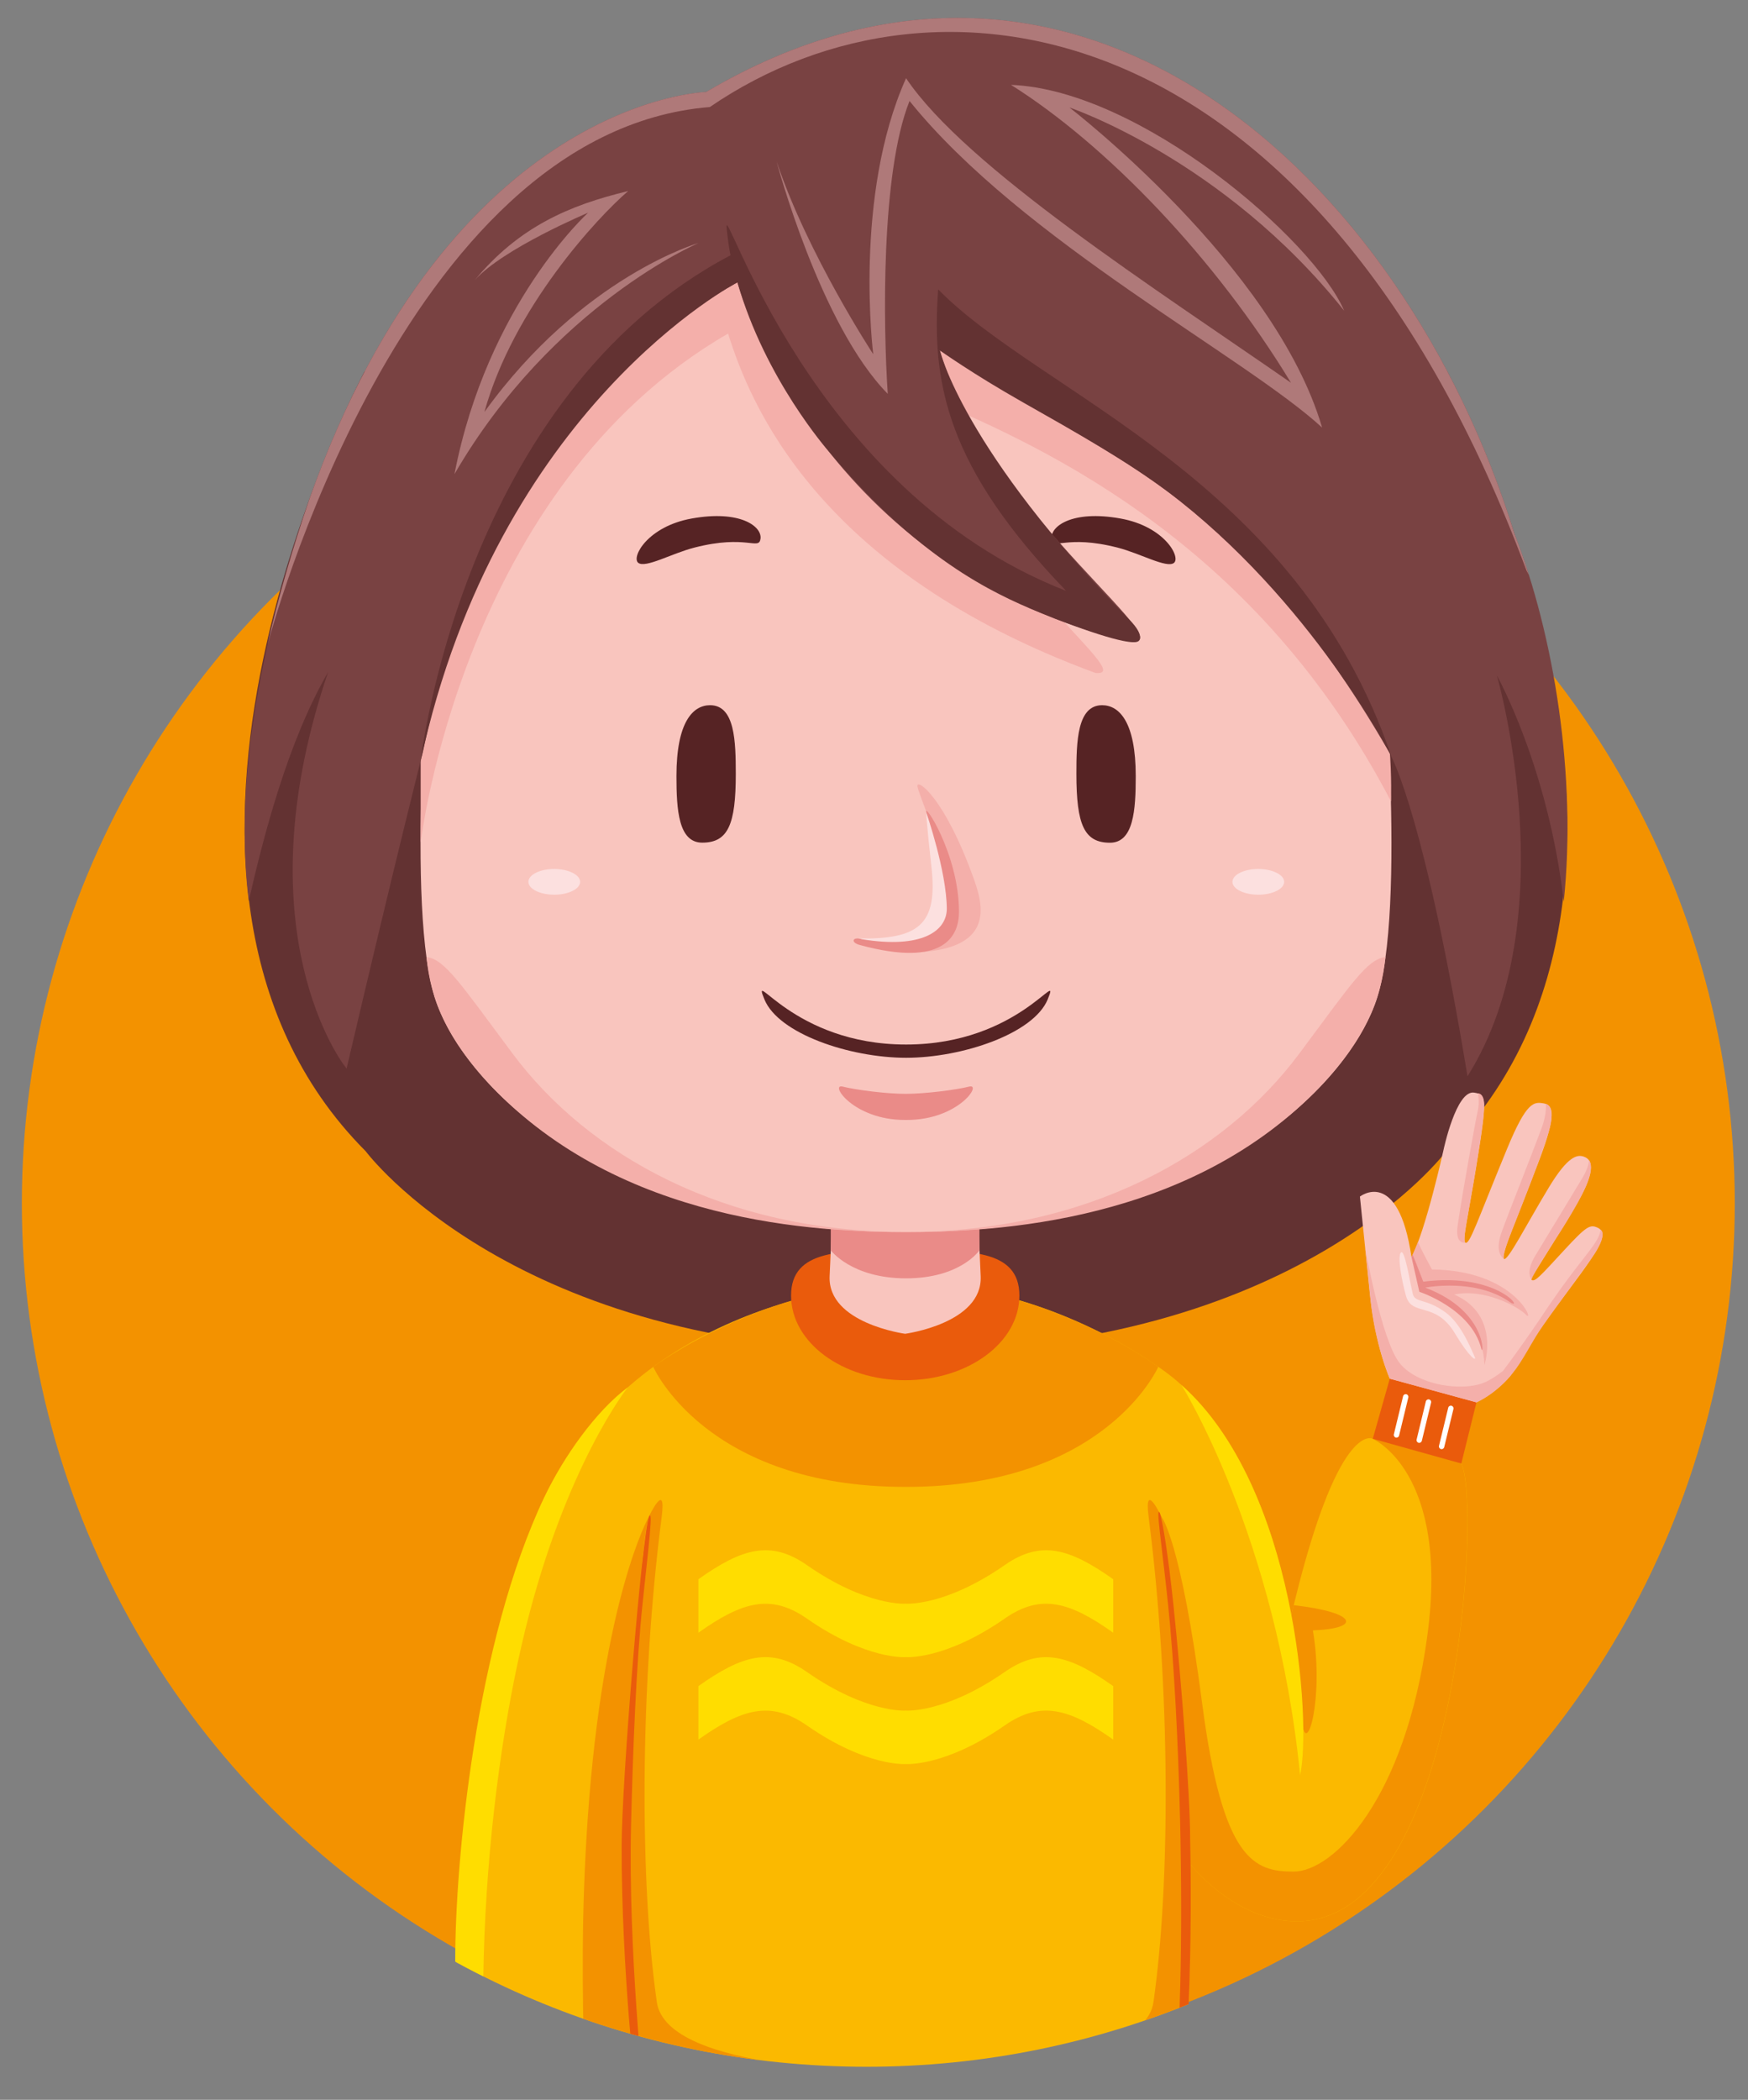 <svg xmlns="http://www.w3.org/2000/svg" xmlns:xlink="http://www.w3.org/1999/xlink" id="Layer_3" x="0px" y="0px" viewBox="0 0 2312 2776" style="enable-background:new 0 0 2312 2776;" xml:space="preserve"><rect x="0" y="0" width="2312" height="2776" fill="#808080" stroke="none"/><style type="text/css">	.st0{fill:#F39200;}	.st1{clip-path:url(#SVGID_00000039111588566738944070000016082286311038983576_);}	.st2{fill:#F9C5BE;}	.st3{fill:#F4AFAA;}	.st4{fill:#EA8B88;}	.st5{fill:#4F4D5E;}	.st6{fill:#3D3B4C;}	.st7{fill:#DADAE5;}	.st8{fill:#B9B8D1;}	.st9{fill:#FFFCE3;}	.st10{fill:#633232;}	.st11{fill:#009BAF;}	.st12{fill:#007F9C;}	.st13{fill:#FBB900;}	.st14{fill:#EA5B0C;}	.st15{fill:#FCE0DF;}	.st16{fill:#F7A600;}	.st17{fill:#562324;}	.st18{fill:#794242;}	.st19{fill:#AF7979;}	.st20{fill:#FFFFFF;}	.st21{fill:#FFDD00;}</style><circle class="st0" cx="1161.7" cy="1590.8" r="1132.8"></circle><g>	<defs>		<path id="SVGID_1_" d="M2290,755.7c0-625.6-507.2-1132.8-1132.8-1132.8S24.5,130,24.5,755.7c0,143.9,26.8,281.4,75.7,408   c-56,134.2-86.9,281.4-86.9,435.8c0,625.6,507.2,1132.8,1132.8,1132.8s1132.8-507.2,1132.8-1132.8c0-143.9-26.8-281.4-75.7-408   C2259.1,1057.3,2290,910.1,2290,755.7z"></path>	</defs>	<clipPath id="SVGID_00000124864773129034711080000006808663263876617904_">		<use xlink:href="#SVGID_1_" style="overflow:visible;"></use>	</clipPath>	<g style="clip-path:url(#SVGID_00000124864773129034711080000006808663263876617904_);">		<g>			<g>				<path class="st2" d="M928.9,4000.1l77.5,542.9h157.9v-542.9C1164.2,4000.1,1046.5,3963.6,928.9,4000.1z"></path>				<path class="st3" d="M941.3,4088.1c0,0,158.4,51,179,184.3c29.7,192.1-2.7,304.2-2.7,304.2l46.6-20.7v-559l-235.3,5.9     L941.3,4088.1z"></path>				<path class="st4" d="M1164.2,4086.2c0,0-135.3,19.7-229.2-42.8c-6.1-42.1-6.1-40.7-6.1-40.7s118.9-25.7,235.3-5.9     C1164.2,4067.4,1164.2,4086.2,1164.2,4086.2z"></path>				<path class="st5" d="M1164.2,4776.1c0,0,25.7,47.4,23.3,100.8c-2.4,53.4-67.6,74.7-231.3,74.7s-97.6-147.7,73.3-178.5     C1140.1,4773.1,1164.2,4776.1,1164.2,4776.1z"></path>				<path class="st6" d="M1164.2,4776.1c0,0,25.7,47.4,23.3,100.8c-2.4,53.4-67.6,74.7-231.3,74.7     c126.4-26.6,172.8-66.5,148.3-119.9c-18.9-41.2-50.9-26-75-58.7C1140.1,4773.1,1164.2,4776.1,1164.2,4776.1z"></path>				<path class="st7" d="M998.1,4543.1c5.3,38.9,31.5,230,31.5,230s10.3,14.7,67.6,14.7c57.3,0,67-11,67-11s7.2-201.5,7.2-233.7     c0-17.1-12.9-0.4-96.4-0.6C1012.3,4542.4,995.6,4524.8,998.1,4543.1z"></path>				<path class="st8" d="M1029.6,4773.1c0,0,10.3,14.7,67.6,14.7c57.3,0,67-11,67-11s7.2-201.5,7.2-233.7c0-12.8-7.2-6.6-46.1-2.8     C1094.8,4758.3,1029.6,4773.1,1029.6,4773.1z"></path>				<path class="st9" d="M996.3,4793.4c-17.3,4.2-14.7,20.6,10.3,32.8c25,12.2,48,20.6,63.2,7.3     C1084.9,4820.3,1022.2,4787,996.3,4793.4z"></path>				<path class="st9" d="M944.2,4814.4c-17.6,2.6-16.5,19.1,7.2,33.6c23.8,14.5,45.9,24.9,62.2,13.1     C1030,4849.3,970.6,4810.4,944.2,4814.4z"></path>			</g>			<g>				<path class="st2" d="M1467.4,4000.1l-77.5,542.9H1232v-542.9C1232,4000.1,1349.7,3963.6,1467.4,4000.1z"></path>				<path class="st3" d="M1454.9,4088.1c0,0-158.4,51-179,184.3c-29.7,192.1,2.7,304.2,2.7,304.2l-46.6-20.7v-559l235.3,5.9     L1454.9,4088.1z"></path>				<path class="st4" d="M1232,4086.2c0,0,135.3,19.7,229.2-42.8c6.1-42.1,6.1-40.7,6.1-40.7s-118.9-25.7-235.3-5.9     C1232,4067.4,1232,4086.2,1232,4086.2z"></path>				<path class="st5" d="M1232,4776.1c0,0-25.7,47.4-23.3,100.8c2.4,53.4,67.6,74.7,231.3,74.7s97.6-147.7-73.3-178.5     C1256.1,4773.1,1232,4776.1,1232,4776.1z"></path>				<path class="st6" d="M1232,4776.1c0,0-25.7,47.4-23.3,100.8c2.4,53.4,67.6,74.7,231.3,74.7c-126.4-26.6-172.8-66.5-148.3-119.9     c18.9-41.2,50.9-26,75-58.7C1256.1,4773.1,1232,4776.1,1232,4776.1z"></path>				<path class="st7" d="M1398.1,4543.1c-5.3,38.9-31.5,230-31.5,230s-10.3,14.7-67.6,14.7s-67-11-67-11s-7.2-201.5-7.2-233.7     c0-17.1,12.9-0.4,96.4-0.6C1384,4542.4,1400.7,4524.8,1398.1,4543.1z"></path>				<path class="st8" d="M1366.6,4773.1c0,0-10.3,14.7-67.6,14.7s-67-11-67-11s-7.2-201.5-7.2-233.7c0-12.8,7.2-6.6,46.1-2.8     C1301.4,4758.3,1366.6,4773.1,1366.6,4773.1z"></path>				<path class="st9" d="M1399.9,4793.4c17.3,4.2,14.7,20.6-10.3,32.8s-48,20.6-63.2,7.3S1374,4787,1399.9,4793.4z"></path>				<path class="st9" d="M1452,4814.4c17.6,2.6,16.5,19.1-7.2,33.6s-45.9,24.9-62.2,13.1C1366.2,4849.3,1425.6,4810.4,1452,4814.4z"></path>			</g>		</g>		<path class="st10" d="M1914.2,491.2l-709.4-316.6h-13.3L482.1,491.2c0,0-357.9,670.2,1.7,1030.9c0,0,196.4,264.1,707.8,264.1h13.3   c511.4,0,707.8-264.1,707.8-264.1C2272.1,1161.4,1914.2,491.2,1914.2,491.2z"></path>		<path class="st11" d="M1562.7,2756.2l-734.8,9.4c0,0-123.7,404.4-123.7,1230.6l141.1-13.4L1019,4041l178.9-34.7l0,0l178.9,34.7   l173.8-58.3l141.1,13.4C1691.6,3169.9,1562.7,2756.2,1562.7,2756.2z"></path>		<path class="st12" d="M806,2853.8c13.1-58.9,22.1-88.2,22.1-88.2l734.8-9.4c0,0,9.4,30.2,23.1,90.5c0,0-131.2,50.2-390,50.2   C961.3,2896.9,806,2853.8,806,2853.8z"></path>		<path class="st13" d="M1815.7,1902.1c0,0-46.9-27.4-108.6,237.1c-1.2-11.6-33.3-237.1-175.1-332.2   c-51.4-36.4-180.7-110.5-333.5-110.5c-86.5,0-386.8,41-494.2,319.3c-107.5,278.4-158.7,883.9-8.2,1011.9   c50.7-10.1,116.3-25.3,116.3-25.3s22.8-9.1,26.5-120.9c3.8-111.9,0.1-142.5,0.1-142.5l23.9,1.5c56.4,3.2,177.1,8.8,334.3,8.8   c220.5,0,369.3-11,369.3-11s10.7-91.6,6.2-275.9c0,0,61.5,80.8,147.6,77.5c210.8-7.9,238.8-557.9,212.5-605   C1869.7,1907.5,1815.7,1902.1,1815.7,1902.1z"></path>		<path class="st0" d="M1815.6,1902.2c0,0,54.1,5.4,117.1,32.7c26.2,47.1-1.7,597.1-212.5,605c-86.1,3.2-147.6-77.5-147.6-77.5   l-36.4-457.2c0,0,25.5,29.5,53.8,246.5c27.2,208.3,68.9,222.6,121.1,222.6c52.3,0,147.6-95.3,176.8-312.1   C1917.2,1945.3,1815.6,1902.2,1815.6,1902.2z"></path>		<polygon class="st14" points="695.1,3027.6 712.9,3109.8 831.4,3085.2 812.3,3002.4   "></polygon>		<polygon class="st14" points="1838.2,1822.6 1815.7,1902.1 1932.8,1934.8 1953.3,1852.2   "></polygon>		<g>			<path class="st2" d="M1838.2,1822.6c0,0-19.2-42.3-26.4-112.6c-7.2-70.3-13.1-128.1-13.1-128.1s50.7-39.5,68.2,80    c18.6-33.9,42.5-142.2,42.5-142.2s16.7-79.1,40.4-75.2c15.9,2.6,18.1,4.7,2.6,98.7c-10.5,63.9-18.6,97.6-14.2,99.7    c5.8,2.7,15.4-27.9,55.1-124.1c25.9-62.8,35.4-62.3,48.4-60.1c13.3,2.2,16.7,15.3-5.2,73.4c-29.2,77.3-52,127.8-47.4,132.1    c4.7,4.3,29.7-45.2,59.8-94.9c25.1-41.3,37.2-43,45.6-40.3c13.9,4.5,15.9,21.6-13.2,69.9c-48.4,80.3-58,91.5-55.5,93.2    c4.4,2.9,11.2-4.8,43.5-39.8c29.1-31.5,33.8-33.8,43.7-29.3c18.1,8.3-3.1,35.8-53.4,102.7c-16.9,22.5-34.1,48.7-50.1,76.3    c-20.7,35.7-56.7,51.9-56.7,51.9L1838.2,1822.6z"></path>			<path class="st3" d="M1963.4,1804.5c0,0,21.6-66.1-39.9-93.1c38.7-8.3,84,15.4,95.2,27c11.2,11.6-13.4-58.9-124.7-60.1    c-14.5-26.2-18.4-36.3-18.4-36.3l-7.1,16.7l10.6,44.3C1879.1,1703.1,1961.4,1730.6,1963.4,1804.5z"></path>			<path class="st4" d="M1882.5,1694.4c-9.1-23.9-14-35.6-14-35.6l-1.6,3l10.4,46c0,0,68.1,22,81.8,74.6c3.2,15.3,10-48.3-73.5-79.9    c0-0.1-0.1-0.2-0.1-0.4c15.5-2.5,71.5-9.2,112,19.6C2016.3,1734,1982.4,1681.7,1882.5,1694.4z"></path>			<path class="st15" d="M1950.5,1793.8c-4-8.7-17.4-43.2-38.2-58.5c-26.9-19.8-40.7-12-43.8-25.2c-3.9-16.4-11-61.6-15.9-53.8    c-4.2,6.6,1.3,35.8,6.9,56.5c7.9,28.7,39,6.4,65.2,50.5C1943.7,1795,1953.7,1800.7,1950.5,1793.8z"></path>			<path class="st3" d="M1938.2,1642.8c0,0-13.9,3-10.3-22.2c6.7-46.1,23.9-140,26.7-152.3c2.8-12.3,0-22.9,0-22.9    s10.6-1.2,8.1,22.9c-1.7,31.1-24.4,155.9-24.4,155.9S1935.4,1641.4,1938.2,1642.8z"></path>			<path class="st3" d="M1989.2,1664.2c0,0-13.4-6.9-3.1-35.3c10.3-28.4,37.7-96.6,52.9-137.5c7.4-19.9,5.5-32,5.5-32    s11.2,1.3,6.5,26.6c-4.7,25.3-52.9,145.1-52.9,145.1S1986.9,1658,1989.2,1664.2L1989.2,1664.2z"></path>			<path class="st3" d="M2025.6,1691.6c0,0-8.5-9.1,4.9-31.3c13.4-22.2,54.2-89.1,62.8-103.6c8.6-14.5,8.4-22.9,8.4-22.9    s7.8,7.8-4.5,35.5c-12.3,27.6-38.8,67.4-38.8,67.4S2026.7,1685.4,2025.6,1691.6z"></path>			<path class="st3" d="M2117.1,1625.9c-2.1,13.6-12.8,24.7-36.5,55.8c-23.7,31.1-41.9,59.3-41.9,59.3c-34.9,51.3-50.9,71.4-51,71.6    c-8.5,6.6-17.6,12.5-26.1,15.8c-28,10.8-85.9,3.5-110-25.9c-24.2-29.3-46-153.3-46-153.3s1.6,11.1,7,67.5    c5.7,60,25.7,106,25.7,106l114.7,31.3c14.8-6.8,29.4-18.2,41-30.6c2.5-2.6,5-5.8,7.5-9.2c0,0,0,0,0,0c10.4-12,24.4-39,33.8-53.6    c9.4-14.6,61.3-84.5,73.5-102.6C2121,1639.7,2121.7,1628.2,2117.1,1625.9z"></path>		</g>		<g>			<path class="st2" d="M831.4,3085.2c0,0,30.2,105-4.6,189.6c-11.7-1.7-41.9-7.1-34.7-82.7c0,0-9.4,5.9-20.6,48    c-17.4,65.5-15.5,81.4-13.8,130.4c0.9,25.5-27.1,34.6-27.1,34.6s2.1,37.5-30.2,37.5c-34.5-61.8-38.2-235.9,12.5-332.9    C767.8,3098.5,767.8,3098.6,831.4,3085.2z"></path>			<path class="st3" d="M705.4,3125.5c0,0,72.8-22.1,102.8-5.9c30,16.2,31.1,110.9,31.1,110.9s14.6-55.1-8-145.3    c-65.2,13.5-118.5,24.6-118.5,24.6L705.4,3125.5z"></path>			<path class="st3" d="M792,3192.1c0,0-15.1-9.6-33,24.7c-17.9,34.3-22.8,86.7-19.9,130.3c2.9,43.6-3.6,56-3.6,56s22.9-7.6,22-34.5    C756.7,3341.7,759,3237.9,792,3192.1z"></path>			<path class="st3" d="M708.2,3441.9c0,0,9-7.5,0-30.4c-9-23-16.8-58.5-10.8-119.2c5.1-52.4,9.5-64.5,22.7-64.6    c0,0-13.9,26.8-14.6,95.9c-0.7,69.1,9.5,82.4,25.1,91.3C726.6,3426.3,724.6,3436.8,708.2,3441.9z"></path>			<path class="st4" d="M730.6,3405.2c0,0-26.6,5.9-20.8-81.4c4.6-69.6,10.3-96.3,10.3-96.3s-10.9-13.1-15.8,75.7    c-5.4,96.6,13.5,110.9,24.6,116.8C730.4,3411.1,730.6,3405.2,730.6,3405.2z"></path>		</g>		<path class="st0" d="M1711.2,2122.1l-4.1,17.1c0,0,9.1,86.4,14.9,136.7c5.8,50.3,29.6-30.9,14.5-120.5   C1801.7,2152.9,1795.1,2131.6,1711.2,2122.1z"></path>		<path class="st0" d="M858.2,2005.1c0,0-60.5,106.5-80.9,399.5c-17.4,251,6.4,430.6-2.7,509.9c-9.1,79.4-79.6,113.1-79.6,113.1   l117.2-25.3c0,0,22.6-12,25.3-96.4c2.7-84.4,3.7-135.3,3.7-135.3s-13.2-309-10.8-375.2C833,2329.3,843.4,2059.1,858.2,2005.1z"></path>		<path class="st0" d="M1536.2,2005.1c0,0-23.4-49.5-17,0c29.2,226.5,28.8,486.8,6.4,641.9c-13.4,92.8-305,91.5-327.7,91.2l0,0h-1.4   l0,0c-22.7,0.2-314.2,1.6-327.7-91.2c-22.4-155.1-22.9-415.4,6.4-641.9c6.4-49.5-17,0-17,0c-24.3,153-33.6,306.9-36.1,434   c-1,50.8,19.2,329,19.2,329s135.4,53.4,355.8,53.4c0,0,0,0,0,0c220.5,0,367.8-59.8,367.8-59.8s6.1-68.3,8-142.3   C1576.6,2481.4,1573.9,2242,1536.2,2005.1z"></path>		<path class="st14" d="M841.4,2768.1c0,0-19.3-162.1-19.2-326.9c0-85.7,26.9-410.4,36.1-436.1c5.9-11.1-0.1,36.1-8.4,114.9   c-8.3,78.9-12.8,193.8-15.2,291.8c-4,166.2,17.1,360,17.1,360L841.4,2768.1z"></path>		<path class="st14" d="M1565,2761.7c0,0,3.9-40.2,6.5-96.5c2.9-62.4,4.6-145.4,2.6-236.1c0-53.3-10.8-200.3-22.2-308.8   c-7-66-14.3-110.3-17.8-120c-5.9-11.1,2.4,40.3,10.7,119.2c8.3,78.9,13.6,187.7,16,285.6c1.8,75.4,2,156.1,0.2,222.3   c-2.1,79.7-6.5,138.1-6.5,138.1L1565,2761.7z"></path>		<g>			<path class="st16" d="M1197.5,1696.5c0.1,0,0.3,0,0.4,0s0.3,0,0.4,0H1197.5z"></path>			<path class="st0" d="M1198,1696.5C1011.3,1696.7,864,1807,864,1807s69.5,158.7,333.2,158.7h1.6c263.7,0,333.2-158.7,333.2-158.7    S1384.6,1696.7,1198,1696.5z"></path>		</g>		<path class="st14" d="M1348.3,1712.8c0,61.8-67.6,111.9-151,111.9c-83.4,0-151-50.1-151-111.9c0-61.8,67.6-59.9,151-59.9   C1280.6,1652.9,1348.3,1651,1348.3,1712.8z"></path>		<path class="st2" d="M1297.1,1687.1c-2.8-62.4-2.8-62.4-2.8-62.4s-34-16.3-97.1-16.3c-63.1,0-97.1,16.3-97.1,16.3s0,0-2.8,62.4   c-2.8,62.4,99.9,76.2,99.9,76.2S1299.9,1749.6,1297.1,1687.1z"></path>		<path class="st4" d="M1098.8,1617.5v35.4c0,0,27.4,37.1,99.6,37.1s97.1-37.1,97.1-37.1v-35.4H1098.8z"></path>		<path class="st2" d="M1198.4,244.4c564.8,0,628,583.2,628,583.2s35.5,376.1-6.5,496.3c-39.2,112.3-223,305-621.6,305   c-398.6,0-582.4-192.7-621.6-305c-41.9-120.2-6.5-496.3-6.5-496.3S633.7,244.4,1198.4,244.4z"></path>		<g>			<g>				<path class="st17" d="M939.2,932.3c-22.7,0-44.5,22.2-44.5,93.7c0,45.1,2.8,88,34.1,88c34.1,0,44.4-23.8,44.4-90.9     C973.1,980.8,972.3,932.3,939.2,932.3z"></path>				<path class="st17" d="M914.8,685.5c-58.3,10.5-80.1,51.2-70.6,58.6c9.5,7.4,44.4-12.5,74-20.1c69.6-17.9,85.6,4.2,87.7-11.9     C1008,696.1,979.2,673.9,914.8,685.5z"></path>				<path class="st17" d="M1457.7,932.3c-33.1,0-34,48.5-34,90.9c0,67.1,10.3,90.9,44.4,90.9c31.2,0,34.1-42.9,34.1-88     C1502.2,954.5,1480.4,932.3,1457.7,932.3z"></path>				<path class="st17" d="M1482.1,685.5c-64.3-11.6-93.2,10.6-91.1,26.7c2.1,16.1,18.1-6.1,87.7,11.9c29.5,7.6,64.5,27.5,74,20.1     C1562.1,736.7,1540.4,696,1482.1,685.5z"></path>			</g>			<path class="st17" d="M1198.4,1380.9c-150.4,0-206-104.9-187.3-59.6c18.6,45.3,113,77.1,187.3,77.1c74.3,0,168.7-31.9,187.3-77.1    C1404.4,1276,1348.9,1380.9,1198.4,1380.9z"></path>			<g>				<path class="st3" d="M1213.4,1039c-0.4-9.6,35.9,14.7,74.9,123.7c14.3,39.9,26.5,98.6-96.6,96.6c44.2-10.7,69.7-23.3,66.9-61.5     C1254.2,1136.4,1213.8,1048.6,1213.4,1039z"></path>				<g>					<path class="st15" d="M1225.1,1073.5c0,0-0.3,8.4,6.9,72.9c8.7,77.5-18,95.2-96.7,94.4c21.8,20,120.4,28.1,123.2-19.2      C1261.4,1174.3,1225.1,1073.5,1225.1,1073.5z"></path>					<path class="st4" d="M1140.1,1241.7c79.5,13,112.2-11,112.2-40.5c-0.4-49.7-26.9-126.3-26.9-126.3c-5.3-18.1,43,53.8,43,130.7      c0,31.2-19.1,74.2-131.2,43.7C1124.3,1245.8,1127.8,1237.8,1140.1,1241.7z"></path>				</g>			</g>		</g>		<path class="st3" d="M556.4,1114.1c0,0,54.6-469.9,406.6-673.1c29,92.5,117.5,313.3,486,448.7c60.2,5.7-169-144-221.1-363.5   c163.3,68.9,436.5,197.1,611.9,533.2c0,0,5-125.4-31.4-204.8c-54.4-148.8-304.8-553.3-653.1-553.3c-294.3,0-598.9,361.4-598.9,648   C556.4,1001.3,556.4,1073.6,556.4,1114.1z"></path>		<path class="st18" d="M2003,705.4C1856.1,230,1423.7-167.3,933.9,121.7c0,0-335.5,7.9-524.1,536.5   c-78.7,229.5-97.1,400.5-80.8,532.9c19.2-84.1,51.5-210.4,105-302.6c-110.6,325.4,6.9,502.5,24.4,524.2   c66.1-282.1,100.9-418.5,100.9-418.5c96-460.2,416.1-620.9,416.1-620.9s100.1,369.7,510,473.3c103.6,23.3-178.5-164.3-242.4-383.5   c219.9,145.5,390.1,178.5,594.3,531.2c5.4,9.3,48,91.3,103.7,428.6c131.7-209.5,38.9-529.8,38.9-529.8s67.8,120.5,88.4,299.1   C2085.6,1027.2,2055.7,840.3,2003,705.4z"></path>		<path class="st3" d="M678,1392.9c99.7,133.8,280.2,235.9,520.4,235.9c-116.8,0-377-11.4-549.7-194.1   c-56.6-60.3-79-111.9-84.6-169.4C588,1267.9,608.9,1300.1,678,1392.9z"></path>		<path class="st3" d="M1718.5,1392.9c-99.7,133.8-280.2,235.9-520.4,235.9c116.8,0,377-11.4,549.7-194.1   c56.6-60.3,79-111.9,84.6-169.4C1808.5,1267.9,1787.6,1300.1,1718.5,1392.9z"></path>		<path class="st4" d="M1281.9,1436.5c-17.6,4.4-57.9,9.5-83.7,9.6c-25.8,0-66.1-5.2-83.7-9.6c-17.6-4.4,14,44.1,82.3,44.1h2.7   C1267.9,1480.6,1299.5,1432.1,1281.9,1436.5z"></path>		<path class="st15" d="M767.3,1165.8c0,9.4-15.3,17-34.2,17c-18.9,0-34.2-7.6-34.2-17c0-9.4,15.3-17,34.2-17   C752,1148.9,767.3,1156.5,767.3,1165.8z"></path>		<path class="st15" d="M1698.5,1165.8c0,9.4-15.3,17-34.2,17c-18.9,0-34.2-7.6-34.2-17c0-9.4,15.3-17,34.2-17   C1683.2,1148.9,1698.5,1156.5,1698.5,1165.8z"></path>		<path class="st10" d="M1240.9,382.6c-9.3,125.1,12.1,235.4,169.3,398.6C1070.4,648.9,957,257,961.1,301.3   c1.3,13.8,3.1,25.9,5.1,36.2c-354.9,187-409.8,668.4-409.8,668.4c101.9-468.9,419-632.6,419-632.6   c36.4,127.8,119.9,222.4,119.9,222.4c118.9,141.8,215.7,187.9,279.6,213.9c63.9,26,125.2,46.1,131.6,37.3   c6.4-8.9-11.3-26.1-11.3-26.1c-222.3-226.8-252.1-357.6-252.1-357.6s42.1,30.3,109.9,68.7c71.6,40.5,140.1,79.4,190.2,117.1   c192.2,144.7,297.3,351.4,297.3,351.4C1714.6,631.1,1377.4,521.9,1240.9,382.6z"></path>		<path class="st19" d="M2003,705.3c-146.9-475.4-579.2-872.7-1069.1-583.7c0,0-335.5,7.9-524.1,536.5c-24,70.1-42.5,134.8-56,194.5   l0,0c0,0,176.6-678,585.1-711.1c302.7-207.2,803.8-129.3,1080.1,612.7l3.2,6C2016.3,741.2,2009.9,722.8,2003,705.3z"></path>		<path class="st19" d="M1027.2,213.6c0,0,57.3,216,147,307.1c-5.9-88.2-9.4-291.7,28.8-387.2c148.2,184.2,445.1,339,545.7,431.8   c-62.7-214.5-334.2-423.2-334.2-423.2s203.9,68.5,363.4,268.7c-40.5-94.1-270-292-440.7-298.6c126.4,79.4,270.4,229.2,370.3,393.8   c-177.8-123.4-430.4-285.1-509.1-402.6c-69.9,155.8-43.4,364.9-43.4,364.9S1068.2,336.1,1027.2,213.6z"></path>		<path class="st19" d="M924.1,321.2c0,0-193.3,82-323,305.6c43.6-225.1,176.8-345.6,176.8-345.6s-112.7,47.4-150,89.2   c58.1-70.1,124.5-99,202.9-117.8c-40.2,34.5-151.8,154-190.1,292.1C770,365.4,924.1,321.2,924.1,321.2z"></path>		<g>			<path class="st20" d="M1890.2,1850.1c-1.9-0.5-3.8,0.7-4.3,2.6l-12.2,50.4c-0.5,1.9,0.7,3.8,2.6,4.3c1.9,0.5,3.8-0.7,4.3-2.6    l12.2-50.4C1893.3,1852.4,1892.1,1850.5,1890.2,1850.1z"></path>			<path class="st20" d="M1860.1,1843.2c-1.9-0.5-3.8,0.7-4.3,2.6l-12.2,50.4c-0.5,1.9,0.7,3.8,2.6,4.3c1.9,0.5,3.8-0.7,4.3-2.6    l12.2-50.4C1863.2,1845.6,1862,1843.7,1860.1,1843.2z"></path>			<path class="st20" d="M1919.8,1858.4c-1.9-0.5-3.8,0.7-4.3,2.6l-12.2,50.4c-0.5,1.9,0.7,3.8,2.6,4.3c1.9,0.5,3.8-0.7,4.3-2.6    l12.2-50.4C1922.9,1860.8,1921.7,1858.9,1919.8,1858.4z"></path>		</g>		<g>			<path class="st20" d="M756.8,3027.9c-1.9,0.4-3.1,2.3-2.7,4.2l11.2,50.6c0.4,1.9,2.3,3.1,4.2,2.7c1.9-0.4,3.1-2.3,2.7-4.2    l-11.2-50.6C760.6,3028.6,758.7,3027.4,756.8,3027.9z"></path>			<path class="st20" d="M726.7,3035c-1.9,0.4-3.1,2.3-2.7,4.2l11.2,50.6c0.4,1.9,2.3,3.1,4.2,2.7c1.9-0.4,3.1-2.3,2.7-4.2    l-11.2-50.6C730.5,3035.8,728.6,3034.5,726.7,3035z"></path>			<path class="st20" d="M787,3022.3c-1.9,0.4-3.1,2.3-2.7,4.2l11.2,50.6c0.4,1.9,2.3,3.1,4.2,2.7c1.9-0.4,3.1-2.3,2.7-4.2    l-11.2-50.6C790.8,3023.1,788.9,3021.9,787,3022.3z"></path>		</g>		<path class="st12" d="M1019,4041c0,0,15.6-743,23.1-948.3c7.4-205.4-45.5-8.3-57.4,297.6c-11.4,293.7-30.4,629.1-30.4,629.1   L1019,4041z"></path>		<path class="st12" d="M845.2,3982.8c0,0,21.9-742.9,23.1-948.3c0.8-144.9-29.6-9.5-50.1,300.3c-19.4,293.3-39.3,654.4-39.3,654.4   L845.2,3982.8z"></path>		<path class="st12" d="M1376.7,4041c0,0-15.6-743-23.1-948.3c-7.4-205.4,45.5-8.3,57.4,297.6c11.4,293.7,30.4,629.1,30.4,629.1   L1376.7,4041z"></path>		<path class="st12" d="M1550.5,3982.8c0,0-21.9-742.9-23.1-948.3c-0.8-144.9,29.6-9.5,50.1,300.3c19.4,293.3,39.3,654.4,39.3,654.4   L1550.5,3982.8z"></path>		<path class="st12" d="M1198.3,3022.2c0,0,23.7,0-0.8,0c-25.5,0-43.6,992.6-43.6,992.6l44-8.5l44,8.5   C1241.9,4014.8,1219.7,3022.2,1198.3,3022.2z"></path>		<path class="st21" d="M830.4,1834c0,0-81.7,102.2-135.3,319.1c-53.6,217-85.3,577.1-17.6,855.2c-75.4-111.4-75.4-245.9-75.4-417   c0-129.5,26.6-420.8,117.9-612C745.4,1926,787.7,1865.9,830.4,1834z"></path>		<path class="st21" d="M1562.7,1831.1c0,0,125.2,199.1,156.9,515.6C1735,2277.5,1714,1964.9,1562.7,1831.1z"></path>		<path class="st21" d="M1329,2069c-79,55-130.9,51.1-130.9,51.1h-0.1c0,0-51.9,3.9-130.9-51.1c-47.8-33.3-85.8-22-143.4,18.8v70.7   c57.6-40.8,95.6-52,143.4-18.8c79,55,130.9,51.1,130.9,51.1h0.1c0,0,51.9,3.9,130.9-51.1c47.8-33.3,85.8-22,143.4,18.8v-70.7   C1414.8,2047,1376.8,2035.7,1329,2069z"></path>		<path class="st21" d="M1329,2210.3c-79,55-130.9,51.1-130.9,51.1h-0.1c0,0-51.9,3.9-130.9-51.1c-47.8-33.3-85.8-22-143.4,18.8   v70.7c57.6-40.8,95.6-52,143.4-18.8c79,55,130.9,51.1,130.9,51.1h0.1c0,0,51.9,3.9,130.9-51.1c47.8-33.3,85.8-22,143.4,18.8v-70.7   C1414.8,2188.3,1376.8,2177.1,1329,2210.3z"></path>	</g></g></svg>
